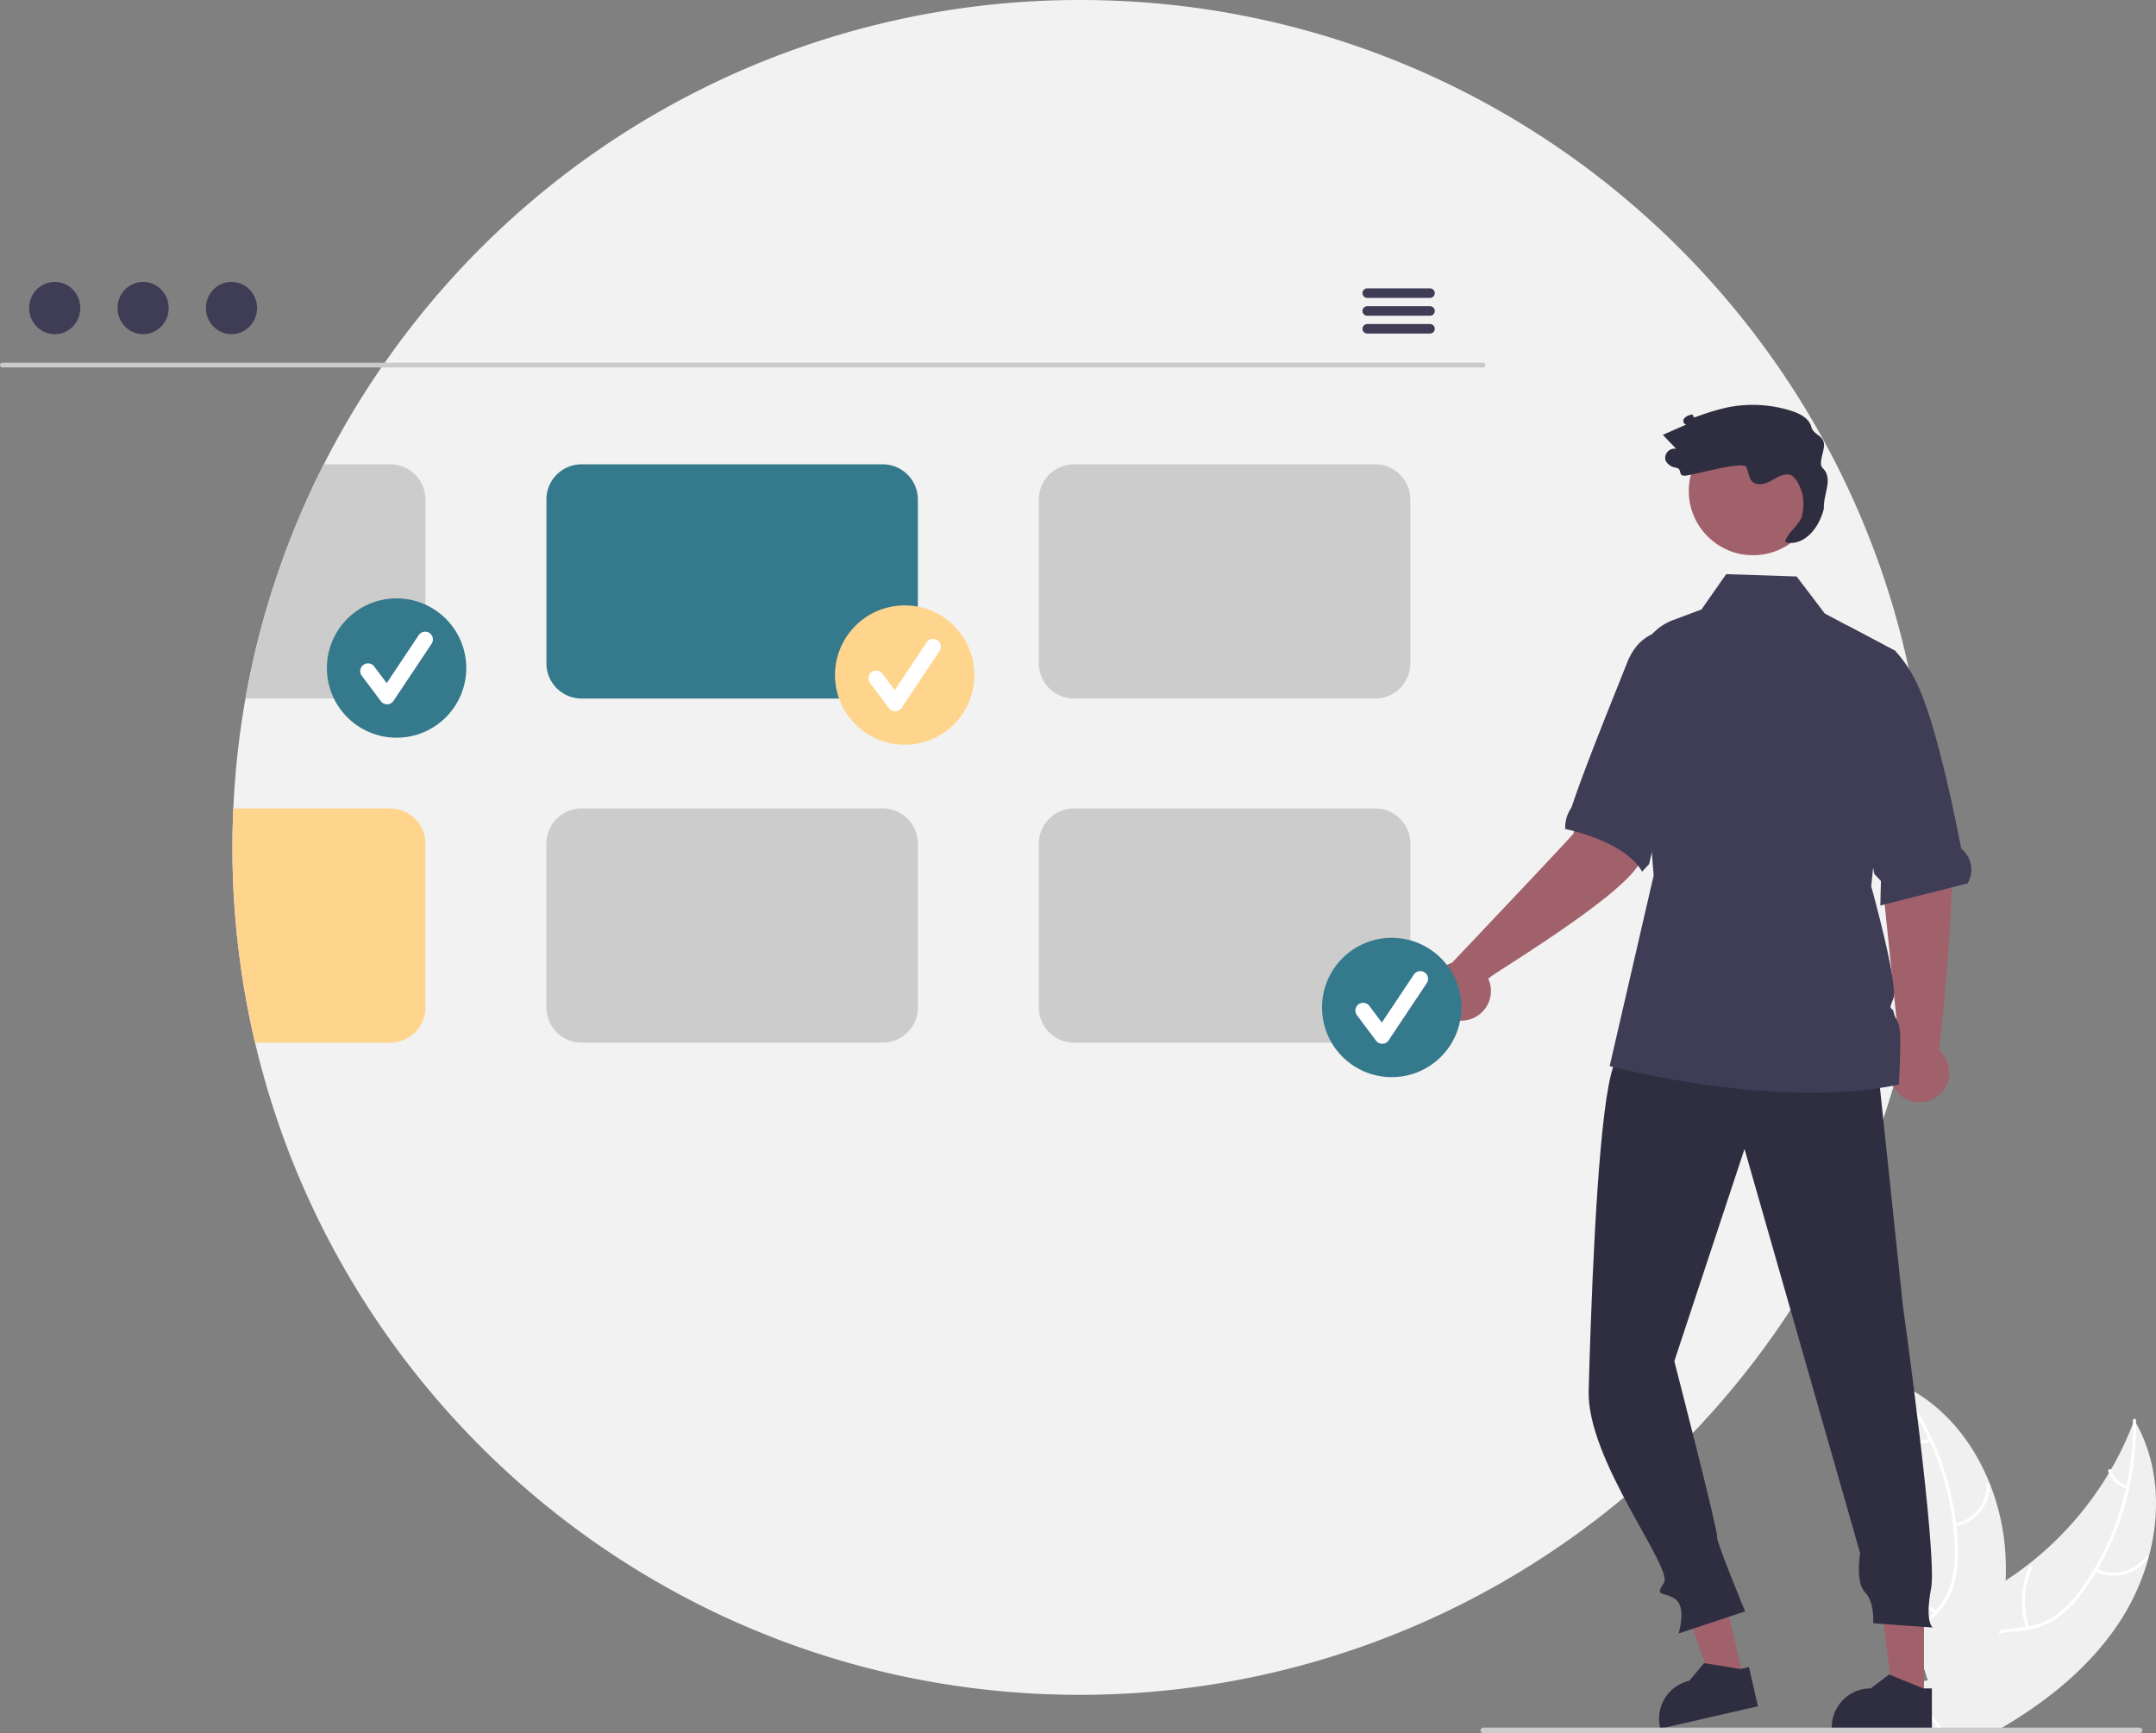 <svg xmlns="http://www.w3.org/2000/svg" width="586" height="471.196" viewBox="0 0 586 471.196">
  <rect x="0" y="0" width="586" height="471.196" fill="#808080" stroke="none"/>
  <g id="Group_61" data-name="Group 61" transform="translate(-800 -1644)">
    <g id="undraw_checking_boxes_re_9h8m" transform="translate(800.023 1644)">
      <path id="Path_201" data-name="Path 201" d="M699.644,310.194q0,6.348-.344,12.608a229.513,229.513,0,0,1-7.23,46.185c-.006.006-.006.006,0,.013-.522,2-1.076,3.99-1.661,5.963-.025.1-.051.185-.083.274q-1.3,4.439-2.775,8.8v.006A230.561,230.561,0,0,1,469.259,540.579c-108.975,0-200.269-75.652-224.237-177.307a230.8,230.8,0,0,1-6.148-53.078q0-5.327.242-10.6A229.215,229.215,0,0,1,279.37,179.708c.293-.433.592-.865.9-1.292A230.1,230.1,0,0,1,469.259,79.809c110.559,0,202.923,77.873,225.236,181.762a.019.019,0,0,1,.006.013q2.157,10.043,3.424,20.391A230.744,230.744,0,0,1,699.644,310.194Z" transform="translate(-175.718 -79.809)" fill="#f2f2f2"/>
      <path id="Path_202" data-name="Path 202" d="M1021.422,723.98a61.672,61.672,0,0,1-7.962,17.521c-7.942,12.009-19.309,21.193-31.8,28.544-.866.516-1.744,1.018-2.622,1.515h-8.763l-.305-.7v-.006l-.356-.808-.045-.1-.019.1-.35,1.515h-4.3c-.356-.5-.706-1.006-1.05-1.515-.5-.745-.987-1.5-1.445-2.259a36.663,36.663,0,0,1-2.164-4.149c-.076-.159-.14-.318-.2-.477l.286-.312-1.19-5.206,2.393-.395-2.622-8.089c.1-.3.2-.6.318-.9,1.47-3.723,4.232-6.5,7.51-8.84a114.388,114.388,0,0,1,10.908-6.358c1.693-.948,3.36-1.947,4.983-3v-.006q3.112-2.014,6.04-4.309a.932.932,0,0,0,.1-.07.7.7,0,0,0,.076-.064,89.675,89.675,0,0,0,21.836-24.776l0,0a.006.006,0,0,0,0,0c.191-.305.369-.611.547-.923V699.9a86.711,86.711,0,0,0,5.989-12.506v-.006c.127-.318.242-.636.363-.955q.248.42.477.84l0,0a.007.007,0,0,1,0,0C1024.229,698.319,1024.814,711.621,1021.422,723.98Z" transform="translate(-437.503 -300.364)" fill="#f0f0f0"/>
      <path id="Path_203" data-name="Path 203" d="M1024.378,687.1a77.233,77.233,0,0,1-1.826,17.527,75.44,75.44,0,0,1-2.138,7.79,77.227,77.227,0,0,1-6.447,14.383c-.146.248-.286.49-.439.732v.006a65.125,65.125,0,0,1-3.66,5.511,30.368,30.368,0,0,1-7.255,7.293,19.149,19.149,0,0,1-7.624,2.947c-.509.1-1.031.165-1.559.229-2.107.248-4.283.344-6.371.789a13.914,13.914,0,0,0-3.068.986c-3.36,1.559-5.25,4.824-6.078,8.312-.146.611-.261,1.228-.35,1.846-.694,4.741.07,9.667-.325,14.415-.044.5-.1,1.012-.172,1.515H976.6l-.305-.7v-.006c.032-.267.057-.535.083-.808a61.287,61.287,0,0,0,.057-7.007c-.025-1.05-.045-2.107-.032-3.163.013-.846.044-1.693.108-2.533v-.006c.045-.522.1-1.037.165-1.553a20.1,20.1,0,0,1,1.158-4.614,11.552,11.552,0,0,1,6.568-6.8,17.18,17.18,0,0,1,2.845-.8c2.132-.407,4.334-.509,6.479-.776.229-.025.458-.057.681-.1.286-.044.566-.1.846-.146a18.243,18.243,0,0,0,7.739-3.354,33.032,33.032,0,0,0,6.988-7.586c1.044-1.5,2.036-3.023,2.959-4.595a.006.006,0,0,1,0,0l0,0c.044-.076.089-.146.134-.223l.006-.013a76.1,76.1,0,0,0,8.566-21.747c.057-.28.121-.56.185-.84a76.931,76.931,0,0,0,1.7-16.8V687.2c0-.267-.006-.528-.013-.8-.013-.547.834-.668.846-.121.006.267.013.535.006.8l0,0A.005.005,0,0,1,1024.378,687.1Z" transform="translate(-443.826 -300.183)" fill="#fff"/>
      <path id="Path_204" data-name="Path 204" d="M1034.092,748.655a11.467,11.467,0,0,0,14.443-3.447c.324-.445-.353-.969-.677-.523a10.618,10.618,0,0,1-13.442,3.179c-.49-.252-.811.541-.324.791Z" transform="translate(-464.754 -321.482)" fill="#fff"/>
      <path id="Path_205" data-name="Path 205" d="M1005.065,765.5a22.1,22.1,0,0,1,.782-16.088c.226-.5-.566-.826-.791-.325a22.989,22.989,0,0,0-.78,16.743c.177.522.965.189.789-.33Z" transform="translate(-453.559 -323.052)" fill="#fff"/>
      <path id="Path_206" data-name="Path 206" d="M1045.222,711.891a6.491,6.491,0,0,1-4.469-4.238c-.171-.524-.959-.191-.789.33a7.274,7.274,0,0,0,4.934,4.7.442.442,0,0,0,.558-.233.43.43,0,0,0-.233-.558Z" transform="translate(-466.968 -307.983)" fill="#fff"/>
      <path id="Path_207" data-name="Path 207" d="M977.06,724.172v.006a83.53,83.53,0,0,1-1.7,13.518v.006c-.051.305-.121.6-.185.9a117.416,117.416,0,0,1-6.434,20.117q-1.136,2.749-2.38,5.441c-.229.509-.465,1.012-.706,1.515h-.942l-.305-.7v-.006l-.356-.808-.045-.1-.019.1-.35,1.515h-9.1l-1.769-1.515-2.578-2.208,3.6-3.933.592-.649.089-.1.286-.312-1.19-5.206,2.393-.395-2.622-8.089-1.241-3.825-.312-.961-1.814-5.594-5.473,1.025-.891-3.118a86.54,86.54,0,0,0,4.086-11.717c.006-.032.019-.057.025-.089a90.108,90.108,0,0,0,2.558-33.069v-.006c-.038-.356-.083-.719-.134-1.069v-.013A85.04,85.04,0,0,0,947.4,671.26c-.089-.337-.191-.668-.286-1,.293.127.579.248.872.376l.006.006H948c.465.2.929.42,1.381.649,10.857,5.276,18.844,15.179,23.382,26.6.013.032.025.057.038.089a61.354,61.354,0,0,1,4.181,18.73,73.109,73.109,0,0,1,.077,7.465Z" transform="translate(-431.944 -294.484)" fill="#f0f0f0"/>
      <path id="Path_208" data-name="Path 208" d="M966.362,815.446h-1.006c-.318-.516-.662-1.018-1.006-1.515q-.821-1.155-1.693-2.259c-.5-.636-1.006-1.266-1.508-1.9-.522-.656-1.037-1.311-1.54-1.986l.592-.649c.1.127.191.255.293.382,1.629,2.145,3.392,4.207,4.9,6.409C965.732,814.428,966.057,814.931,966.362,815.446Z" transform="translate(-437.761 -344.251)" fill="#fff"/>
      <path id="Path_209" data-name="Path 209" d="M948.722,670.389c.165.21.337.426.5.643q1.861,2.415,3.519,4.983a75.1,75.1,0,0,1,5.231,9.451c.121.255.242.516.356.776a75.9,75.9,0,0,1,6.262,22.555c.013.076.019.146.026.223q.315,2.73.407,5.48a32.952,32.952,0,0,1-1.012,10.259c-.127.439-.267.872-.42,1.292a17.407,17.407,0,0,1-1.432,2.959,17.779,17.779,0,0,1-1.362,1.967c-.3.382-.611.757-.942,1.12-.191.21-.388.42-.586.63-.165.159-.325.325-.49.484-1.718,1.667-3.615,3.214-5.168,5.053l.312.961a51.614,51.614,0,0,1,5.161-5.123,24.12,24.12,0,0,0,2.966-3.36c.114-.165.235-.331.344-.5a17.028,17.028,0,0,0,1.521-2.73c.216-.477.414-.967.592-1.477a30.481,30.481,0,0,0,1.4-10.183,65.85,65.85,0,0,0-.395-6.612c-.025-.286-.057-.566-.1-.853a78.02,78.02,0,0,0-12.27-33.3q-1.575-2.4-3.341-4.678c-.153-.21-.312-.414-.477-.624C948.99,669.352,948.385,669.957,948.722,670.389Z" transform="translate(-433.767 -294.257)" fill="#fff"/>
      <path id="Path_210" data-name="Path 210" d="M974.229,725.208a11.467,11.467,0,0,0,9.457-11.448.428.428,0,0,0-.855-.01,10.618,10.618,0,0,1-8.818,10.631c-.542.094-.322.921.217.827Z" transform="translate(-442.884 -310.148)" fill="#fff"/>
      <path id="Path_211" data-name="Path 211" d="M960.953,760.234a22.1,22.1,0,0,1-9.062-13.317c-.122-.537-.949-.319-.827.217a22.989,22.989,0,0,0,9.457,13.838c.456.31.885-.43.431-.739Z" transform="translate(-434.65 -322.242)" fill="#fff"/>
      <path id="Path_212" data-name="Path 212" d="M959.856,693.924a6.491,6.491,0,0,1-6.12-.693c-.452-.316-.88.425-.431.739a7.274,7.274,0,0,0,6.769.782.442.442,0,0,0,.3-.522.43.43,0,0,0-.522-.305Z" transform="translate(-435.4 -302.808)" fill="#fff"/>
      <path id="Path_213" data-name="Path 213" d="M542.673,236.045H140.249a.646.646,0,1,1,0-1.293H542.673a.646.646,0,1,1,0,1.293Z" transform="translate(-139.625 -136.143)" fill="#cacaca"/>
      <ellipse id="Ellipse_15" data-name="Ellipse 15" cx="6.953" cy="7.108" rx="6.953" ry="7.108" transform="translate(7.898 76.639)" fill="#3f3d56"/>
      <ellipse id="Ellipse_16" data-name="Ellipse 16" cx="6.953" cy="7.108" rx="6.953" ry="7.108" transform="translate(31.918 76.639)" fill="#3f3d56"/>
      <ellipse id="Ellipse_17" data-name="Ellipse 17" cx="6.953" cy="7.108" rx="6.953" ry="7.108" transform="translate(55.938 76.639)" fill="#3f3d56"/>
      <path id="Path_214" data-name="Path 214" d="M739.838,203H722.776a1.292,1.292,0,1,0,0,2.584h17.063a1.292,1.292,0,1,0,0-2.584Z" transform="translate(-351.184 -124.598)" fill="#3f3d56"/>
      <path id="Path_215" data-name="Path 215" d="M739.838,210.619H722.776a1.292,1.292,0,1,0,0,2.584h17.063a1.292,1.292,0,1,0,0-2.584Z" transform="translate(-351.184 -127.369)" fill="#3f3d56"/>
      <path id="Path_216" data-name="Path 216" d="M739.838,218.229H722.776a1.292,1.292,0,1,0,0,2.584h17.063a1.292,1.292,0,1,0,0-2.584Z" transform="translate(-351.184 -130.136)" fill="#3f3d56"/>
      <path id="Path_217" data-name="Path 217" d="M283.8,278.159H265.732a228.682,228.682,0,0,0-21.288,63.674H283.8a9.53,9.53,0,0,0,9.546-9.546V287.7a9.553,9.553,0,0,0-9.546-9.54Z" transform="translate(-177.743 -151.925)" fill="#ccc"/>
      <path id="Path_218" data-name="Path 218" d="M464.373,278.159H382.51a9.553,9.553,0,0,0-9.546,9.54v44.588a9.558,9.558,0,0,0,9.546,9.546h81.863a9.558,9.558,0,0,0,9.546-9.546V287.7a9.553,9.553,0,0,0-9.546-9.54Z" transform="translate(-224.47 -151.925)" fill="#35798d"/>
      <path id="Path_219" data-name="Path 219" d="M674.683,278.159H592.82a9.552,9.552,0,0,0-9.546,9.54v44.588a9.558,9.558,0,0,0,9.546,9.546h81.863a9.558,9.558,0,0,0,9.546-9.546V287.7a9.553,9.553,0,0,0-9.546-9.54Z" transform="translate(-300.934 -151.925)" fill="#ccc"/>
      <path id="Path_220" data-name="Path 220" d="M281.775,425.159H239.116q-.239,5.27-.242,10.6a230.8,230.8,0,0,0,6.148,53.078h36.753a9.558,9.558,0,0,0,9.546-9.546V434.7a9.553,9.553,0,0,0-9.546-9.54Z" transform="translate(-175.718 -205.371)" fill="#ffd58d"/>
      <path id="Path_221" data-name="Path 221" d="M464.373,425.159H382.51a9.553,9.553,0,0,0-9.546,9.54v44.588a9.558,9.558,0,0,0,9.546,9.546h81.863a9.558,9.558,0,0,0,9.546-9.546V434.7a9.553,9.553,0,0,0-9.546-9.54Z" transform="translate(-224.47 -205.371)" fill="#ccc"/>
      <path id="Path_222" data-name="Path 222" d="M674.683,425.159H592.82a9.552,9.552,0,0,0-9.546,9.54v44.588a9.558,9.558,0,0,0,9.546,9.546h81.863q.391,0,.783-.038a9.1,9.1,0,0,0,2.966-.732,9.559,9.559,0,0,0,5.8-8.687V434.7a9.553,9.553,0,0,0-9.546-9.54Z" transform="translate(-300.934 -205.371)" fill="#ccc"/>
      <circle id="Ellipse_18" data-name="Ellipse 18" cx="18.939" cy="18.939" r="18.939" transform="translate(88.827 162.678)" fill="#35798d"/>
      <path id="Path_223" data-name="Path 223" d="M300.754,369.408a2.106,2.106,0,0,1-1.685-.843l-5.167-6.889a2.107,2.107,0,1,1,3.371-2.528l3.38,4.507,8.682-13.023a2.107,2.107,0,1,1,3.506,2.337l-10.334,15.5a2.107,2.107,0,0,1-1.694.938Z" transform="translate(-195.571 -177.933)" fill="#fff"/>
      <circle id="Ellipse_19" data-name="Ellipse 19" cx="18.939" cy="18.939" r="18.939" transform="translate(226.93 164.587)" fill="#ffd58d"/>
      <path id="Path_224" data-name="Path 224" d="M517.754,372.408a2.106,2.106,0,0,1-1.685-.843l-5.167-6.889a2.107,2.107,0,0,1,3.371-2.528l3.38,4.507,8.682-13.023a2.107,2.107,0,0,1,3.506,2.337l-10.334,15.5a2.107,2.107,0,0,1-1.694.938Z" transform="translate(-274.468 -179.024)" fill="#fff"/>
      <path id="Path_225" data-name="Path 225" d="M946.654,480.557l-5.928-57.382-1.565-23.617,16.593-3s2.485,16.235,4.658,25.763c2.145,9.4-2.858,56.977-2.99,58.231a8.073,8.073,0,1,1-10.768.005Z" transform="translate(-430.327 -194.972)" fill="#a0616a"/>
      <path id="Path_226" data-name="Path 226" d="M733.5,698.991l-8.229,1.881L714.1,670.028l12.145-2.777Z" transform="translate(-259.639 -242.598)" fill="#a0616a"/>
      <path id="Path_227" data-name="Path 227" d="M872.578,791.341l-2.1.477-.216.051-9.6-1.566-.28-.045-4.009,4.786a10.6,10.6,0,0,0-7.968,12.69l.013.057.07.28,1.222-.28L875.016,802Z" transform="translate(-397.231 -338.113)" fill="#2f2e41"/>
      <path id="Path_228" data-name="Path 228" d="M814.549,706.977h-8.442l-4.015-32.559H814.55Z" transform="translate(-291.631 -245.203)" fill="#a0616a"/>
      <path id="Path_229" data-name="Path 229" d="M946.75,798.9l-.738-.3-8.273-3.367-.267-.108L932.5,798.9a10.593,10.593,0,0,0-10.6,10.59v.344l23.3.006h3.92V798.9Z" transform="translate(-424.052 -339.884)" fill="#2f2e41"/>
      <path id="Path_230" data-name="Path 230" d="M896.377,530.562l7.1,67.449s9.452,67.535,7.677,76.854.444,10.65.444,10.65l-16.2-1.153s.444-5.769-2.219-8.431-1.331-10.65-1.331-10.65L860.433,555.412,841.353,613.1s12.054,46.78,11.61,47.668,7.637,20.365,7.637,20.365l-18.08,6s2.219-7.1-.888-9.319-5.769-.444-3.106-4.437-20.977-33.323-20.457-52.225c.156-5.686.345-11.787.573-18.038,1.2-33.077,3.472-70.348,7.623-72.545C833.809,526.569,896.377,530.562,896.377,530.562Z" transform="translate(-386.297 -243.048)" fill="#2f2e41"/>
      <circle id="Ellipse_20" data-name="Ellipse 20" cx="17.463" cy="17.463" r="17.463" transform="translate(458.993 116.023)" fill="#a0616a"/>
      <path id="Path_231" data-name="Path 231" d="M961.186,417.088l-23.712,6.019.165-6.656-1.8-1.909-3.6-18.836-3.818-48.767,13.1,6.949.016.012a35.428,35.428,0,0,1,5.682,8.413c4.94,10.042,9.685,32.16,12.169,45.007a1.4,1.4,0,0,0,.473.681,7.265,7.265,0,0,1,1.319,9.086Z" transform="translate(-426.423 -176.932)" fill="#3f3d56"/>
      <path id="Path_232" data-name="Path 232" d="M756.54,457.133s32.73-34.506,33.035-35.156c2.286-17.362,8.862-25.02,9.848-24.189l16.972,5.88s-5.048,15.986-8.466,25.482c-3.266,9.073-40.908,31.236-41.536,32.33a8.073,8.073,0,1,1-9.852-4.346Z" transform="translate(-361.903 -195.397)" fill="#a0616a"/>
      <path id="Path_233" data-name="Path 233" d="M845.278,350.826s-14.695-7.2-20.394,6.943c-3.124,7.985-11.116,27.365-15.1,39.295a.893.893,0,0,1-.108.214,9.7,9.7,0,0,0-1.652,5.352,1.826,1.826,0,0,1-.043.413s16.148,3.146,20.951,11.61l1.905-2.067.339-1.448Z" transform="translate(-382.633 -177.678)" fill="#3f3d56"/>
      <path id="Path_234" data-name="Path 234" d="M905.676,463.847c-33.819,6.984-78.635-5.023-78.635-5.023L839,407l-4.25-54.234a14.759,14.759,0,0,1,9.135-15.052L852,334.674l6.707-9.6,19.158.629,7.659,10.081,6.044,3.207,13.1,6.949.058.029V346l-4.112,39.886-2.48,24.049s7.532,27.048,5.986,30.635-.2,1.851.173,3.766,1.523,2.036,1.7,5.808S905.676,463.847,905.676,463.847Z" transform="translate(-389.562 -168.981)" fill="#3f3d56"/>
      <path id="Path_235" data-name="Path 235" d="M893.219,269.958c-1.38-1.361.7-4.966.3-6.864-.45-2.177-2.848-2.24-3.42-4.388-.616-2.31-3.077-3.568-5.353-4.3a34.616,34.616,0,0,0-18.04-.826,68.866,68.866,0,0,0-7.8,2.4c-1.762.62-.063-1.067-1.824-.447a2.765,2.765,0,0,0-1.652,1.1c-.317.6.11,1.556.777,1.435l-6.451,2.845,3.618,3.79a2.524,2.524,0,0,0-2.867,3.206,3.623,3.623,0,0,0,2.773,1.919c1.937.377.468,2.22,2.441,2.185s15.732-4.08,16.691-2.356c.683,1.228.608,2.855,1.583,3.867,1.248,1.294,3.426.821,5.015-.022s3.2-2,4.985-1.8c1.865.211,3.276,3.658,3.735,5.478a14.015,14.015,0,0,1-.123,5.589c-.384,2.435-4.228,4.87-4.612,7.305,4.267,1.18,8.843-2.574,10.53-9.1C893.357,276.845,896.16,272.858,893.219,269.958Z" transform="translate(-397.82 -142.69)" fill="#2f2e41"/>
      <circle id="Ellipse_21" data-name="Ellipse 21" cx="18.939" cy="18.939" r="18.939" transform="translate(359.306 254.959)" fill="#35798d"/>
      <path id="Path_236" data-name="Path 236" d="M725.754,514.408a2.106,2.106,0,0,1-1.685-.843l-5.167-6.889a2.107,2.107,0,1,1,3.371-2.528l3.38,4.507,8.682-13.023a2.107,2.107,0,1,1,3.506,2.337l-10.334,15.5a2.107,2.107,0,0,1-1.694.937Z" transform="translate(-350.092 -230.652)" fill="#fff"/>
      <path id="Path_237" data-name="Path 237" d="M951.8,818.568a.755.755,0,0,1-.757.757H772.657a.757.757,0,0,1,0-1.515H951.04a.755.755,0,0,1,.757.757Z" transform="translate(-369.514 -348.13)" fill="#ccc"/>
    </g>
  </g>
</svg>
